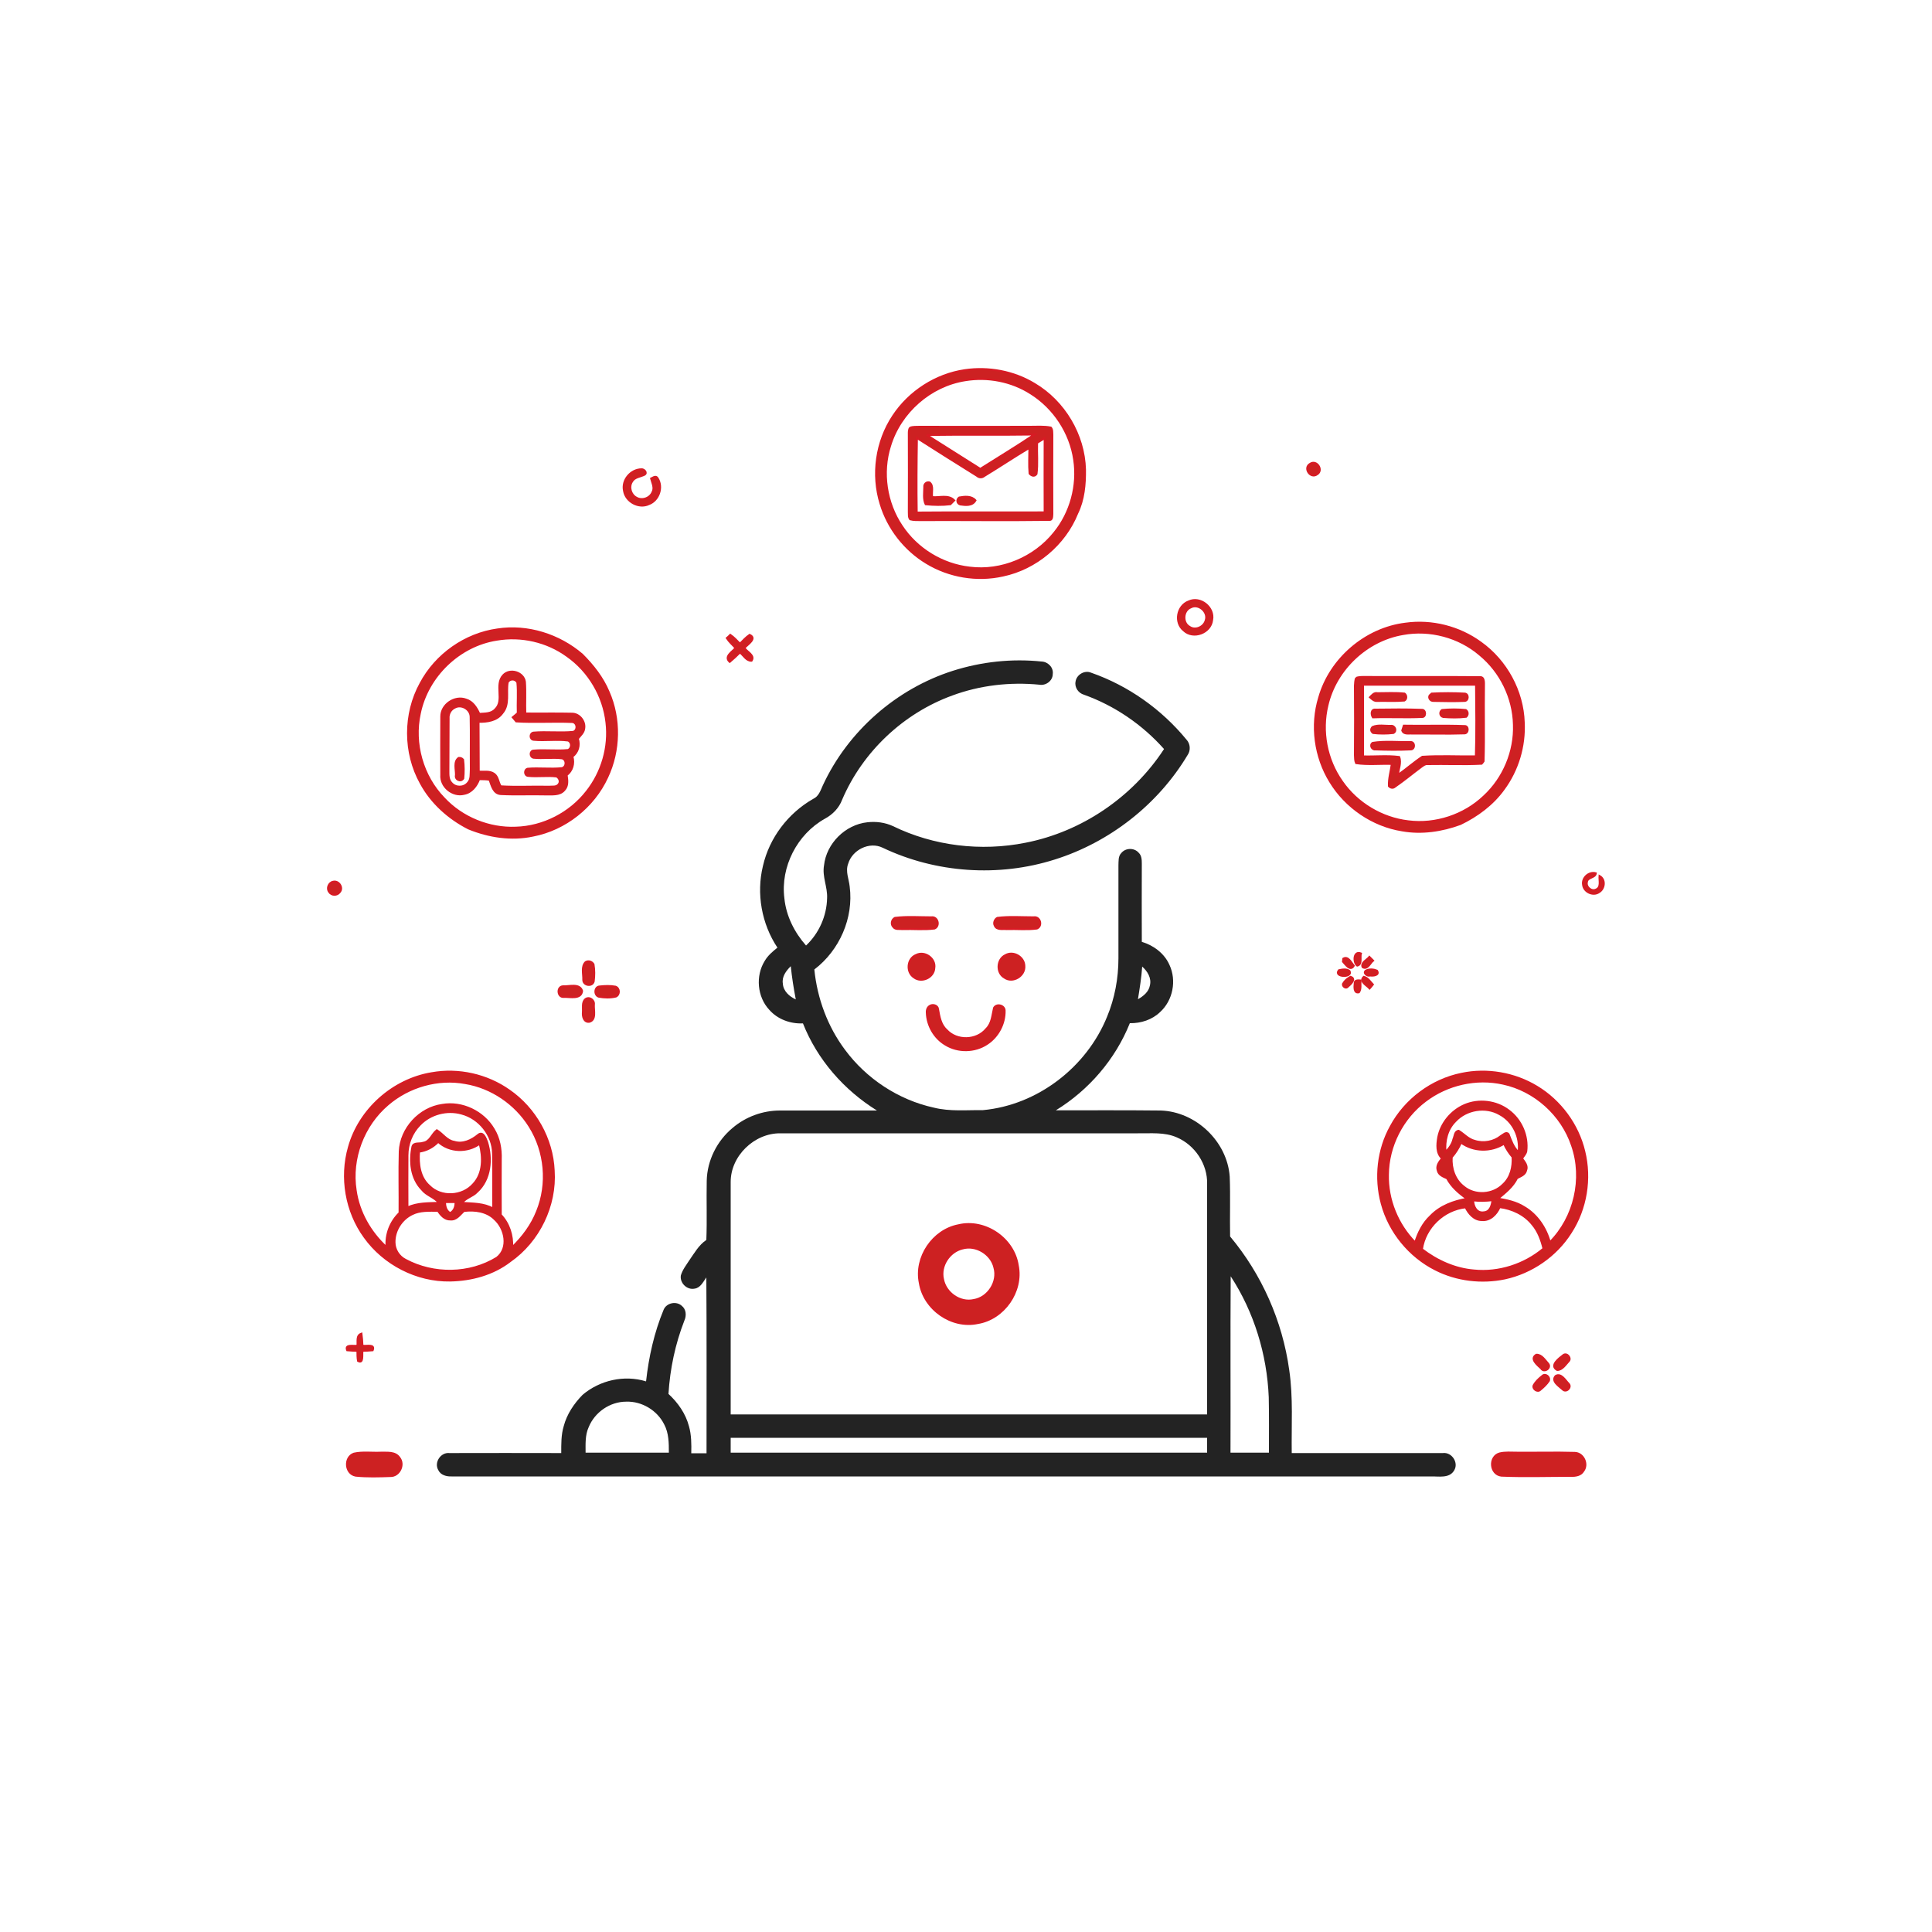 <?xml version="1.0" encoding="utf-8"?>
<!-- Generator: Adobe Illustrator 22.1.0, SVG Export Plug-In . SVG Version: 6.00 Build 0)  -->
<svg version="1.1" id="Layer_1" xmlns="http://www.w3.org/2000/svg" xmlns:xlink="http://www.w3.org/1999/xlink" x="0px" y="0px"
	 viewBox="0 0 1000 1000" style="enable-background:new 0 0 1000 1000;" xml:space="preserve">
<style type="text/css">
	.st0{fill:#CD2122;stroke:#D81A24;stroke-miterlimit:10;}
	.st1{fill:#232323;}
</style>
<g id="_x23_2680f0ff">
	<path class="st0" d="M499.4,191.6c12.3-1.8,25.3,0.6,36,7.1c15.4,9.1,25.7,26.3,26.2,44.3c0.1,7.7-0.6,15.6-4,22.6
		c-6.5,16.2-21.4,28.7-38.5,32.3c-13.4,3-27.8,0.6-39.5-6.5c-11.3-6.8-20-17.9-23.8-30.6c-4.7-15.1-2.3-32.3,6.5-45.5
		C470.6,202.7,484.4,193.8,499.4,191.6 M499.6,196.8c-18,2.8-33.6,16.5-38.9,34c-4.4,13.8-2,29.5,6,41.4c7.8,11.9,21,20,35.2,21.6
		c16.4,2.1,33.5-5.1,43.8-18c8.5-10.4,12.3-24.5,10.3-37.8c-2-14-10.5-26.9-22.5-34.4C523.5,197.2,511.2,194.9,499.6,196.8z"/>
	<path class="st0" d="M471.1,221.3c1.6-0.4,3.2-0.4,4.9-0.4c19,0.1,38,0,57,0c3.6,0,7.3-0.3,10.9,0.4c0.9,1,0.7,2.4,0.8,3.7
		c-0.1,13.7,0,27.4,0,41c-0.1,1.1,0.1,3.4-1.7,3.1c-22,0.3-44,0-66,0.1c-2,0-4,0.1-5.9-0.4c-0.9-1.1-0.6-2.6-0.7-3.8
		c0.1-13.4,0-26.7,0-40.1C470.4,223.7,470.3,222.3,471.1,221.3 M479.7,225.2c9.2,5.9,18.5,11.6,27.7,17.5c9.3-5.9,18.8-11.6,28-17.8
		C516.9,225.2,498.3,224.8,479.7,225.2 M474.5,265.3c22.1-0.2,44.1,0,66.2-0.1c-0.1-12.8,0-25.6,0-38.4c-1.3,0.8-2.6,1.6-3.9,2.4
		c-0.2,5.4,0.4,10.8-0.3,16.1c-1,1.5-2.6,1-3.6-0.2c-0.4-4.4-0.1-8.9-0.1-13.3c-7.9,4.7-15.5,9.8-23.4,14.6
		c-1.1,0.9-2.6,0.9-3.7-0.1c-10.4-6.5-20.8-13-31.1-19.6C474.4,239.5,474.3,252.4,474.5,265.3z"/>
	<path class="st0" d="M678.1,240.1c3.4-2.4,7.1,3.3,3.6,5.4C678.3,248,674.4,242.2,678.1,240.1z"/>
	<path class="st0" d="M323,254.1c-1.3-5.6,3.5-11.2,9.1-11.2c1.3-0.1,3.1,1.8,1.5,2.8c-2.2,1.1-5.2,1.2-6.5,3.6
		c-1.8,2.8-0.6,6.8,2.3,8.3c2.9,1.7,7,0.3,8.3-2.8c1.3-2.3-0.1-4.8-0.7-7.1c1-0.5,2.6-1.7,3.4-0.1c2.9,4.6,0.6,11.4-4.5,13.3
		C330.7,263.4,323.9,259.7,323,254.1z"/>
	<path class="st0" d="M478.4,252.1c-0.2-1.5,1.1-2.8,2.7-2.4c2.3,1.7,0.9,5.1,1.4,7.6c3.8,0.4,8.4-1.4,11.4,1.7
		c-0.5,0.5-1.5,1.5-2,2c-4.2,0.5-8.6,0.4-12.8,0C477.8,258.3,478.4,255,478.4,252.1z"/>
	<path class="st0" d="M496.5,257.5c2.8-0.5,6.3-0.9,8.4,1.5c-1.6,2.9-5.1,2.5-7.9,2.1C495.3,260.6,495,258.5,496.5,257.5z"/>
	<path class="st0" d="M615.3,311.3c6-2.8,13.4,3.1,12.1,9.6c-0.7,6.7-9.8,10.1-14.7,5.4C607.7,322.3,609.2,313.5,615.3,311.3
		 M616.3,314.4c-4,1.6-4.4,7.9-0.7,10c3,2.2,7.6,0.2,8.5-3.4C625.5,316.7,620.3,312.2,616.3,314.4z"/>
	<path class="st0" d="M727.5,322.8c13.6-1.9,27.8,1.7,38.9,9.8c13.2,9.4,21.8,25.1,22.3,41.4c0.6,12.2-3.1,24.6-10.4,34.5
		c-5.7,7.9-13.7,13.8-22.4,18c-9.5,3.5-20,5.1-30.1,3.3c-15.3-2.4-29.3-12-37.3-25.2c-7.9-12.8-10.1-29.1-5.7-43.5
		C688.5,341,706.8,325.3,727.5,322.8 M726.1,328.2c-18.8,3.2-34.7,18.3-39,36.8c-3.3,13.5-0.5,28.2,7.5,39.5
		c7.8,11.3,20.6,19,34.3,20.6c14.1,1.8,28.9-3.1,39.2-12.9c10.2-9.4,16-23.3,15.5-37.1c-0.3-13.9-6.9-27.4-17.6-36.2
		C755.2,329.6,740.1,325.6,726.1,328.2z"/>
	<path class="st0" d="M257.5,325.8c15.6-2.4,31.9,2.8,43.8,13c5.6,5.6,10.6,11.9,13.7,19.3c6.1,13.9,5.8,30.4-0.7,44.2
		c-7.1,15.4-21.8,27-38.4,30.2c-11.2,2.4-22.9,0.6-33.4-3.7c-10.2-5.2-19.2-13.2-24.7-23.4c-8.8-15.8-8.8-35.9-0.1-51.7
		C225.6,338.8,240.8,328.1,257.5,325.8 M257.1,331.1c-19.4,3-35.9,18.9-39.8,38.2c-3.4,15.5,1.4,32.5,12.5,43.9
		c9.4,10.1,23.4,15.8,37.2,15.2c14.2-0.4,28-7.5,36.7-18.7c7.9-10,11.7-23,10.2-35.7c-1.5-13.7-9.1-26.6-20.4-34.5
		C283.2,332,269.8,328.9,257.1,331.1z"/>
	<path class="st0" d="M376.2,330.3c0.5-0.4,1.4-1.3,1.8-1.7c1.9,1.3,3.4,3,5,4.6c1.6-1.6,3.1-3.3,5-4.6c4.1,1.9-1.2,5-2.7,6.8
		c1.4,2.1,5.6,3.8,3.7,6.6c-2.7,0.1-4.1-2.8-6-4.3c-1.7,1.7-3.5,3.4-5.3,4.9c-3.1-2.8,1.4-5.2,3-7.2
		C379.2,333.7,377.4,332.2,376.2,330.3z"/>
	<path class="st1" d="M493.2,347.2c14.8-4.7,30.5-6.4,45.9-4.8c3.3,0.1,6.3,3.1,5.8,6.5c0,3.5-3.6,6.1-6.9,5.5
		c-15.2-1.5-30.8,0.3-45.1,5.6c-25.3,9.2-46.4,29.1-57,53.9c-1.6,4.3-4.9,7.7-9,9.9c-14.3,8-23,24.9-20.9,41.2
		c0.9,9.1,5.2,17.6,11.2,24.4c6.7-6.3,10.7-15.3,10.9-24.5c0.3-5.7-2.6-11.1-1.6-16.9c1.2-11.4,11-21.2,22.5-22.4
		c4.5-0.5,9.1,0.1,13.2,2c21.1,10.3,45.6,13.2,68.6,8.6c29.2-5.7,55.5-23.7,71.7-48.5c-11.2-12.6-25.5-22.4-41.4-28.1
		c-2.9-0.8-5-3.8-4.4-6.8c0.5-3.6,4.7-6.1,8.1-4.6c19.2,6.7,36.4,18.9,49.3,34.6c2,2.1,2.3,5.6,0.6,8
		c-15.3,25.6-40.4,45.2-68.8,54.1c-29,9.2-61.5,7-89-6.1c-6.9-3.4-15.8,1.1-17.9,8.3c-1.5,3.9,0.4,7.9,0.8,11.8
		c2.1,16.3-5.3,33-18.3,42.9c1.5,15,6.9,29.6,15.9,41.6c11.1,15,27.7,25.9,45.9,29.9c8.4,2.1,17,1.2,25.5,1.3
		c28.2-2.6,53.6-22.2,64.2-48.3c4-9.6,5.9-20,5.9-30.3c0-16,0-32,0-48c0.1-2.2-0.2-4.8,1.5-6.5c2.2-2.7,6.7-2.8,9-0.1
		c1.5,1.4,1.6,3.6,1.6,5.6c0,13.5-0.1,27,0,40.5c6.1,1.8,11.7,6,14.3,11.9c3.8,8.1,1.8,18.4-4.8,24.4c-4.1,4-9.9,5.9-15.7,5.8
		c-7.5,18.7-21.2,34.6-38.3,45.1c18.1,0,36.2-0.1,54.3,0.1c18.2,0.6,34.4,16,35.7,34.2c0.4,10.3,0,20.7,0.2,31
		c16.4,19.6,27.1,43.8,30.6,69.1c2.1,14.2,1.1,28.6,1.3,43c26.1,0,52.1,0,78.2,0c4.7-0.6,8.4,5.1,5.8,9.1c-2.5,4.1-7.9,2.9-11.9,3
		c-169,0-338,0-507,0c-2.6,0.1-5.6-0.7-6.8-3.2c-2.4-4,1.2-9.4,5.7-8.9c19.3-0.1,38.6,0,57.9,0c0-4.7-0.1-9.4,1.3-14
		c1.6-6.1,5.3-11.6,9.7-16.1c8.9-7.6,21.6-10.5,32.9-7c1.4-12.7,4.2-25.3,9.1-37.1c1.5-3.6,6.6-4.6,9.4-2c2.3,1.8,2.5,5.1,1.3,7.7
		c-4.7,12.1-7.4,24.9-8.2,37.9c4.9,4.5,8.9,10.2,10.6,16.7c1.3,4.5,1.3,9.3,1.2,14c2.6,0,5.3,0,7.9,0c0-30.3,0.1-60.7-0.1-91
		c-1.6,2.2-3,5.4-6.1,5.8c-3.9,0.8-7.7-2.9-7.1-6.8c0.8-2.9,2.8-5.4,4.4-7.9c2.6-3.7,4.9-7.9,8.8-10.5c0.4-10.2,0-20.4,0.2-30.6
		c0.2-10.5,5.3-20.7,13.4-27.4c6.8-5.8,15.6-9,24.5-9c16.7,0,33.5,0,50.2,0c-17.1-10.6-30.9-26.4-38.3-45.1
		c-6.5,0.3-13.1-2.1-17.4-7c-6.3-6.7-7.2-17.6-2.4-25.3c1.6-2.8,4.1-4.9,6.6-6.9c-8.2-12.3-11-28-7.5-42.3c3.3-14.5,13-27.3,26-34.7
		c2.9-1.3,3.8-4.4,5-7C438.9,378.4,464,356.5,493.2,347.2 M405.2,509.1c0.2,3.9,3.4,6.7,6.7,8.2c-1.1-5.7-2-11.4-2.6-17.2
		C406.9,502.5,404.6,505.5,405.2,509.1 M591.2,500.3c-0.4,5.7-1.3,11.3-2.2,16.9c2.8-1.6,5.6-3.8,6.2-7.2
		C596.1,506.2,593.9,502.7,591.2,500.3 M378.2,611.9c0,40.1,0,80.2,0,120.2c82.2,0,164.4,0,246.6,0c0-39.7,0-79.5,0-119.2
		c0.3-10.3-6.3-20.2-15.7-24.2c-6.3-2.8-13.4-2-20.1-2.1c-61.7,0-123.4,0-185,0C390.5,586.4,378.1,598.3,378.2,611.9 M637,660.6
		c-0.2,30.4,0,60.9-0.1,91.3c6.6,0,13.3,0,19.9,0c0-9.6,0.1-19.1-0.1-28.7C655.8,701.1,649.1,679.1,637,660.6 M304.7,738.7
		c-1.9,4.1-1.6,8.8-1.6,13.2c14.4,0,28.7,0,43.1,0c0-4.9,0-10.1-2.4-14.6c-3.6-7.3-11.6-12.1-19.7-11.8
		C315.7,725.5,307.8,731,304.7,738.7 M378.2,744.2c0,2.6,0,5.1,0,7.7c82.2,0,164.4,0,246.6,0c0-2.6,0-5.1,0-7.7
		C542.6,744.2,460.4,744.2,378.2,744.2z"/>
	<path class="st0" d="M260.5,349.5c3.4-3.7,10.5-1.6,11.2,3.4c0.4,5.5,0,10.9,0.2,16.4c8,0.1,16.1-0.1,24.2,0.1
		c3.8,0,6.9,3.9,6.3,7.6c-0.2,2.2-2,3.7-3.3,5.3c1.1,3.5,0.1,7.1-2.8,9.3c1,3.6,0,7.3-3,9.6c0.4,2.6,0.8,5.6-1.2,7.7
		c-2.4,2.9-6.6,2.2-9.9,2.3c-7.7-0.2-15.4,0.2-23.1-0.2c-3.8-0.3-4.6-4.5-5.7-7.4c-1.8-0.3-3.6-0.3-5.4-0.3
		c-1.3,3.5-3.9,6.9-7.8,7.6c-5.9,1.5-12.3-3.7-11.8-9.8c0-10.1-0.1-20.1,0-30.2c-0.1-6.2,7-11,12.8-8.8c3.5,1,5.5,4.3,6.9,7.4
		c2.9-0.2,6.2,0,8.3-2.4C261.2,362.5,255.9,354.4,260.5,349.5 M262.8,353.1c-1,5.3,1.1,11.5-2.8,16c-2.8,3.9-7.8,4.6-12.3,4.5
		c0.1,8.6,0,17.2,0.1,25.8c2.6,0.2,5.6-0.5,7.9,1.1c2.2,1.5,2.1,4.5,3.5,6.5c8.3,0.5,16.6,0,24.9,0.2c1.7-0.2,3.9,0.4,5.1-1.3
		c1.1-1.4,0.2-3.3-1.1-4c-4.9-0.6-9.8,0.2-14.7-0.3c-2-0.1-2.2-3.2-0.3-3.7c5.9-0.5,11.8,0.3,17.7-0.3c2.5-0.5,2.6-4.5,0.1-5.1
		c-4.9-0.6-9.9,0.2-14.8-0.3c-2-0.5-1.9-3.7,0.2-3.7c5.9-0.5,11.9,0.3,17.8-0.3c1.9-1,2-3.9,0-4.9c-6-0.8-12,0.2-18-0.4
		c-1.9-0.3-2-3.3,0-3.7c6.9-0.6,13.8,0.3,20.7-0.4c2.5-1,1.9-5.1-0.8-5.1c-9.6-0.4-19.2,0.3-28.8-0.3c-0.4-0.5-1.4-1.6-1.8-2.1
		c0.9-0.7,1.7-1.5,2.6-2.2c-0.2-5.3,0.3-10.5-0.2-15.8C266.8,351.2,263.9,351.2,262.8,353.1 M235.3,366.3c-2.1,1-3.3,3.3-3.1,5.6
		c-0.1,9,0,18.1-0.1,27.1c0,2.1-0.1,4.6,1.6,6.3c2.1,2.5,6.3,2.5,8.4,0c1.9-1.9,1.4-4.8,1.6-7.2c-0.1-9,0.1-18.1-0.1-27.1
		C243.5,367,238.7,364.3,235.3,366.3z"/>
	<path class="st0" d="M701.9,350.9c1.6-0.6,3.4-0.5,5.1-0.5c19.6,0.1,39.3-0.1,58.9,0.1c2.5-0.3,2.2,2.9,2.2,4.5
		c-0.2,13,0.2,26-0.2,39c-0.2,0.3-0.7,1-1,1.3c-9.4,0.5-18.7,0-28.1,0.2c-1.2-0.1-2.1,0.7-3,1.3c-4.6,3.4-9,7.1-13.8,10.4
		c-1,0.9-2.3,0.6-3.1-0.3c-0.2-3.9,1-7.7,1.5-11.5c-6.2-0.2-12.4,0.5-18.5-0.4c-0.6-1.3-0.5-2.7-0.6-4.1c0.1-12,0.1-24,0-36
		C701.4,353.6,701.4,352.2,701.9,350.9 M705.5,354.4c0,12.4,0,24.7,0,37.1c6.2,0.2,12.5-0.5,18.7,0.3c1.2,3-0.4,6.3-0.6,9.3
		c4.3-3,8.2-6.5,12.6-9.4c9.2-0.6,18.5-0.1,27.7-0.2c0.4-12.4,0.2-24.7,0.1-37.1C744.5,354.4,725,354.4,705.5,354.4z"/>
	<path class="st0" d="M709.1,360.9c1.1-1.1,2.1-2.5,3.9-2.1c4.6,0,9.3-0.3,14,0.2c1.2,0.9,1.2,2.9-0.1,3.6
		c-4.6,0.4-9.3,0.1-13.9,0.2C711.3,363,710.2,361.9,709.1,360.9z"/>
	<path class="st0" d="M740.5,359.5l0.5-0.5c5.7-0.3,11.4-0.3,17,0c2.3,0,2.2,3.8,0,3.8c-5.3,0.2-10.7,0.1-16,0
		C740.2,363,738.8,360.6,740.5,359.5z"/>
	<path class="st0" d="M710.6,371.3c-1-1.5-1-4.3,1.4-4c8-0.1,16-0.2,24,0.1c2.1-0.1,2.2,3.9,0,3.7
		C727.6,371.5,719.1,371,710.6,371.3z"/>
	<path class="st0" d="M746.4,367.5c4.1-0.4,8.2-0.4,12.3,0c1.2,0.8,1.3,2.5,0.2,3.5c-4,0.5-8,0.4-11.9,0.1
		C745.2,370.7,745,368.4,746.4,367.5z"/>
	<path class="st0" d="M710.4,376.3c2.9-1.3,6.4-0.5,9.5-0.6c2.1-0.3,3.3,2.7,1.3,3.7c-3.5,0.4-7.1,0.4-10.5,0
		C709.5,378.5,709.4,377.4,710.4,376.3z"/>
	<path class="st0" d="M725.8,378.1c0.2-0.6,0.6-1.9,0.8-2.5c10.5,0.2,21-0.2,31.4,0.2c2.3-0.2,2.2,3.9-0.1,3.8c-9,0.3-18,0-26.9,0.1
		C729.2,379.5,726.6,380.3,725.8,378.1z"/>
	<path class="st0" d="M710.5,384.5c6.3-1,13-0.3,19.5-0.4c2.5-0.3,2.5,4,0,3.8c-6,0.3-12.1,0.2-18.1,0
		C710.1,388.2,708.8,385.6,710.5,384.5z"/>
	<path class="st0" d="M237.4,392.3c0.9-0.1,1.7,0.2,2.3,0.9c0.4,3.2,0.4,6.5,0.1,9.7c-1.3,2.1-4.4,0.6-3.8-1.7
		C236.1,398.3,234.7,394.2,237.4,392.3z"/>
	<path class="st0" d="M819.4,458c-0.7-3.6,3-7,6.6-6c-0.3,2.5-4.3,1.9-4.6,4.5c-0.7,2.6,2.4,5.2,4.8,3.9c2.7-1.2,1.5-4.7,1.7-7
		c3.3,1.8,2.7,6.7-0.3,8.4C824.6,463.9,819.8,461.7,819.4,458z"/>
	<path class="st0" d="M172.4,456.4c2.9-0.8,5.5,3.1,3.4,5.4c-1.3,1.8-4.2,1.8-5.4-0.1C168.9,459.8,170.2,456.8,172.4,456.4z"/>
	<path class="st0" d="M463.2,475.1c6.2-0.8,12.6-0.3,18.9-0.3c3.3-0.5,4.6,4.5,1.6,5.8c-5.5,0.7-11.1,0.1-16.6,0.3
		c-1.5-0.2-3.6,0.4-4.7-1.1C461,478.4,461.5,476,463.2,475.1z"/>
	<path class="st0" d="M516.2,475.1c6.2-0.8,12.5-0.3,18.8-0.3c3.4-0.6,4.8,4.5,1.7,5.8c-5.2,0.7-10.4,0.1-15.7,0.3
		c-2-0.2-5.1,0.6-6.1-1.8C514.1,477.7,514.9,475.8,516.2,475.1z"/>
	<path class="st0" d="M702.5,499.8c-2.2-1.6-2-7.9,1.9-6.3C703.8,495.5,705.2,499.2,702.5,499.8z"/>
	<path class="st0" d="M474.2,494.3c4.4-2.3,10.2,1.8,9.4,6.7c-0.2,5-6.6,7.9-10.5,4.9C468.9,503.2,469.5,496.1,474.2,494.3z"/>
	<path class="st0" d="M520.4,494.4c4.1-2.4,9.7,0.9,9.8,5.5c0.5,5.2-6,9.2-10.3,6.1C515.6,503.6,515.9,496.5,520.4,494.4z"/>
	<path class="st0" d="M695.3,496.2c2.5-1.5,4.1,2.1,5.4,3.7c-1.8,3-4.2-0.7-5.6-2.2C695.1,497.3,695.3,496.6,695.3,496.2z"/>
	<path class="st0" d="M705.3,500.6c-1.1-2.3,2.3-3.8,3.5-5.3c0.5,0.5,1.4,1.4,1.9,1.9C709.1,498.5,707.8,502.1,705.3,500.6z"/>
	<path class="st0" d="M303.1,498c1.5-0.9,3.2-0.3,4.1,1.1c0.5,2.9,0.5,5.9,0.1,8.9c-0.8,2.9-5.5,2.1-5.4-0.9
		C302,504.1,300.8,500.3,303.1,498z"/>
	<path class="st0" d="M693,502.2c1.8-0.4,4-0.8,5.5,0.4C700.5,506.2,690,505.9,693,502.2z"/>
	<path class="st0" d="M707.2,502.3c1.7-0.8,3.8-0.6,5.5,0.1c1.6,2.4-2,2.8-3.6,2.5C707.5,505.5,705.2,503.3,707.2,502.3z"/>
	<path class="st0" d="M698.2,506.1l0.8-0.5c3.2,0.9,0.1,3.9-1.3,5c-0.9,1.4-2.9,0-2.6-1.3C695.8,508,696.9,506.9,698.2,506.1z"/>
	<path class="st0" d="M708.9,511.6c-1.5-1.7-5.6-3.6-3-6c2.1,0.5,3.3,2.5,4.7,4C710.1,510.3,709.5,510.9,708.9,511.6z"/>
	<path class="st0" d="M701.2,509c-0.2-1.8,1.9-1.6,3-1.5c-0.2,2,0.4,4.3-0.8,6.1C700.7,514.3,701,510.7,701.2,509z"/>
	<path class="st0" d="M291.4,510.5c3.2,0.2,8.6-1.7,9.9,2.4c-0.5,4.5-6.2,3-9.3,3.1C288.5,516.5,288,510.7,291.4,510.5z"/>
	<path class="st0" d="M310.4,510.6c2.7-0.3,5.5-0.4,8.2,0.1c2.2,0.8,2.3,4.1,0.2,5.1c-2.9,0.7-5.9,0.6-8.8,0.1
		C307.4,515.2,307.6,510.7,310.4,510.6z"/>
	<path class="st0" d="M303.1,517.1c2-1.4,4.7,0.6,4.3,2.9c-0.2,2.9,1.4,8-2.5,8.9c-2.7,0.2-3.4-2.8-3.2-4.9
		C301.9,521.7,301.1,518.7,303.1,517.1z"/>
	<path class="st0" d="M481.4,520.6c1.4-0.9,3.9-0.2,4.1,1.6c0.7,3.9,1.3,8.1,4.4,10.9c5.3,5.9,15.6,5.6,20.6-0.5
		c3-2.9,3.1-7.2,4-10.9c1.3-2.4,5.4-1.4,5.5,1.3c0.2,6.8-3.4,13.6-9.1,17.3c-6.3,4.2-15,4.4-21.5,0.4c-5.8-3.4-9.5-9.9-9.7-16.6
		C479.6,522.6,480.2,521.2,481.4,520.6z"/>
	<path class="st0" d="M223.4,555.5c13.9-2.5,28.6,0.8,40.1,8.9c13.5,9.3,22.4,25.1,23.1,41.5c1.2,18.2-7.7,36.5-22.6,46.9
		c-8.8,6.8-20,9.8-31,10c-17.3,0.3-34.3-8.5-44.3-22.5c-9.6-13.2-12.6-30.8-8.1-46.5C186,574.3,203.4,558.8,223.4,555.5
		 M200.7,571.7c-12.6,10.7-19.2,28-16.6,44.4c1.6,11.4,7.6,21.8,16,29.5c-0.6-6.6,1.9-13.2,6.7-17.8c0.1-10.6-0.2-21.2,0.1-31.8
		c0.5-11.9,10.3-22.5,22-24.1c10.3-1.8,21.3,3.5,26.6,12.5c2.9,4.7,3.9,10.2,3.7,15.7c0,9.5-0.1,19.1,0,28.7
		c4.3,4.5,6.2,10.7,5.9,16.8c5.5-5.3,10.1-11.5,12.9-18.6c5.8-14.2,4.3-31-3.9-44c-7.3-11.7-19.7-20.2-33.3-22.4
		C226.7,558,211.6,562.3,200.7,571.7 M217.3,582.2c-4.1,4.1-6.4,9.9-6.4,15.8c-0.1,9,0,18,0,27c5.1-2.4,10.8-2.2,16.3-2.4
		c-2.4-3-6.5-3.9-8.8-6.9c-5.7-5.8-6.5-14.7-4.9-22.3c0.7-2.2,3.8-1.2,5.5-1.9c3.6-0.5,4.5-4.5,7.1-6.5c3.1,1.9,5.2,5.4,9,6
		c4.5,1.4,9-0.8,12.4-3.6c2.5-2.1,3.9,1.8,4.6,3.7c2.7,8.6,1.9,19.4-5.2,25.8c-2.2,2.4-5.8,3-7.7,5.7c5.5,0.4,11.2,0.2,16.1,3
		c-0.1-9.5,0.1-19-0.1-28.5c-0.1-9.5-7.1-18.3-16.2-20.7C231.4,574.2,222.7,576.5,217.3,582.2 M216.9,596.1
		c-0.5,6.3,0.3,13.3,5.3,17.7c6.1,6.2,17.1,5.6,22.8-0.9c5.3-5.6,5.1-14,3.3-20.9c-6.4,4.6-15.6,4.4-21.5-1
		C224.1,593.8,220.7,595.6,216.9,596.1 M230.3,622.2c0.1,2.3,0.6,4.5,2.7,5.7c2.2-1.2,2.8-3.4,2.8-5.7
		C234,622.2,232.1,622.2,230.3,622.2 M213.4,628.4c-5.5,2.6-9.3,8.5-9.2,14.6c0,3.8,2.3,7.4,5.7,9.1c14.5,7.8,33.2,7.6,47.3-1.1
		c6.4-5,4.3-15.1-1.2-20c-4.1-4.1-10.3-4.9-15.9-4.2c-2,1.8-3.8,4.7-7,4.4c-2.9,0.1-4.9-2.2-6.4-4.5
		C222.1,626.7,217.4,626.4,213.4,628.4z"/>
	<path class="st0" d="M756.5,555.8c13.2-2.8,27.5-0.3,39,6.7c12.1,7.3,21.2,19.6,24.5,33.4c3.5,14.2,1,29.8-7,42.1
		c-7.6,12-20.2,20.7-34.1,23.7c-12,2.5-24.9,1-35.9-4.6c-13.5-6.8-23.9-19.5-27.8-34.1c-3.6-13.3-2-28,4.7-40
		C727.3,569.2,741.1,558.9,756.5,555.8 M737.8,569.8c-11.9,8.9-19.3,23.4-19.4,38.2c-0.3,13,5,25.9,14.1,35.1c1.6-5.1,4-10,8-13.7
		c5-5.2,11.9-7.7,18.8-8.9c-4.1-2.9-7.9-6.1-10.3-10.6c-1.9-0.9-4.3-1.7-4.8-4c-0.9-2.4,0.7-4.5,2.2-6.3c-3-2.8-2.6-7.1-2-10.8
		c1.4-7.4,6.7-13.8,13.6-16.8c7.4-3.2,16.5-2.1,22.9,2.8c6.5,4.8,10.1,13.1,9.1,21.1c-0.3,1.4-1.4,2.5-2.2,3.7
		c1.3,1.8,3.1,3.8,2.1,6.2c-0.5,2.3-2.9,3-4.7,4c-2.2,4.5-6.1,7.5-9.8,10.6c4.6,0.8,9.4,1.8,13.5,4.4c6.7,3.9,11.3,10.8,13.3,18.2
		c12.8-12.8,17.5-33,11.5-50.1c-5.3-15.9-19.3-28.5-35.7-32C764.2,557.8,749.1,561.2,737.8,569.8 M753.3,580.3
		c-4.2,4.1-5.7,10.2-5.1,16c1.9-1.9,3.5-4.1,4.1-6.7c0.7-1.5,0.6-4.1,2.7-4.3c2.8,1.7,5,4.4,8.3,5.2c4.6,1.5,9.9,0.5,13.6-2.5
		c1.1-0.6,2.7-2.4,3.9-1c1.3,3.3,2.5,6.9,5.2,9.4c1.1-7.8-2.8-16-9.8-19.7C769,572.5,759,574.1,753.3,580.3 M756.2,591.4
		c-1.2,2.8-2.8,5.3-4.8,7.6c-0.4,5.7,1.6,11.7,6.2,15.2c5.8,4.9,15.2,4.3,20.5-1.2c3.9-3.6,5.1-9,4.8-14.1c-1.8-2.1-3.3-4.4-4.4-6.9
		C771.6,596.3,762.7,596.1,756.2,591.4 M762.5,621.3c0,3,1.8,6.8,5.5,6.2c3.3-0.2,4.2-3.6,4.5-6.3
		C769.1,621.6,765.8,621.7,762.5,621.3 M736,646.6c7.8,6,17.1,10.2,26.9,11c12.9,1.3,26.1-3,36-11.3c-1.1-4.5-2.7-9-5.7-12.5
		c-4.1-5.2-10.5-8.2-17-9c-1.6,3.7-4.9,7.1-9.2,6.7c-4,0-6.8-3.3-8.4-6.6C747.3,626.1,737.6,635.3,736,646.6z"/>
	<path class="st0" d="M496.1,634.2c13.7-3.3,28.6,6.8,30.7,20.8c2.7,13.4-7.2,27.6-20.7,29.8c-13.5,2.9-27.8-7.1-30-20.7
		C473.3,650.8,482.9,636.7,496.1,634.2 M498.2,646.2c-6.8,1.6-11.7,9-10.1,15.9c1.3,7.1,8.8,12.4,15.9,10.8
		c7.5-1.2,12.8-9.5,10.7-16.8C513.1,649.1,505.2,644.2,498.2,646.2z"/>
	<path class="st0" d="M185,696.5c0.3-2.2-0.7-5.3,2.1-6.2c0.3,2.1,0.4,4.1,0.5,6.2c2,0.5,6.7-1.1,5.3,2.4c-1.8,0.2-3.5,0.2-5.3,0.3
		c-0.3,1.7,0.7,7-2.3,5.2c-0.3-1.7-0.3-3.5-0.3-5.2c-1.8-0.1-3.5-0.1-5.3-0.3C178.3,695.5,183.2,697,185,696.5z"/>
	<path class="st0" d="M795.2,701.2c2.8-0.1,4.4,2.8,6.1,4.6c1.9,2.2-2.1,5-3.6,2.5C795.9,706.6,791.6,703.3,795.2,701.2z"/>
	<path class="st0" d="M809.3,701.3c1.9-1.2,4.2,1.8,2.6,3.3c-1.6,1.7-3.3,4.5-5.9,4.5C801.8,706.8,807.1,703,809.3,701.3z"/>
	<path class="st0" d="M798.3,712.2c1.5-1.6,4.2,0.5,3.4,2.5c-1.2,1.8-2.8,3.3-4.5,4.7c-1.4,1.4-4.1-0.5-3.4-2.3
		C794.9,715.1,796.5,713.6,798.3,712.2z"/>
	<path class="st0" d="M805.2,712.2c2.8-1.7,5,2.3,6.7,4c1.8,1.8-1.2,4.8-3,3C807.1,717.5,802.7,714.9,805.2,712.2z"/>
	<path class="st0" d="M183.2,752.4c4.5-1,9.2-0.3,13.8-0.5c3.3,0.1,7.5-0.6,9.7,2.6c2.9,3.6,0,9.6-4.6,9.5c-6,0.2-12,0.4-18-0.2
		C178.5,762.8,178,754.2,183.2,752.4z"/>
	<path class="st0" d="M776.2,752.3c2.9-0.7,5.9-0.4,8.9-0.4c10,0.1,20-0.2,30,0.1c4.5,0.1,7.1,5.9,4.4,9.4c-1.3,2.2-4,2.6-6.4,2.5
		c-12,0-24,0.4-36-0.1C771.1,763.1,770.5,753.9,776.2,752.3z"/>
</g>
</svg>
